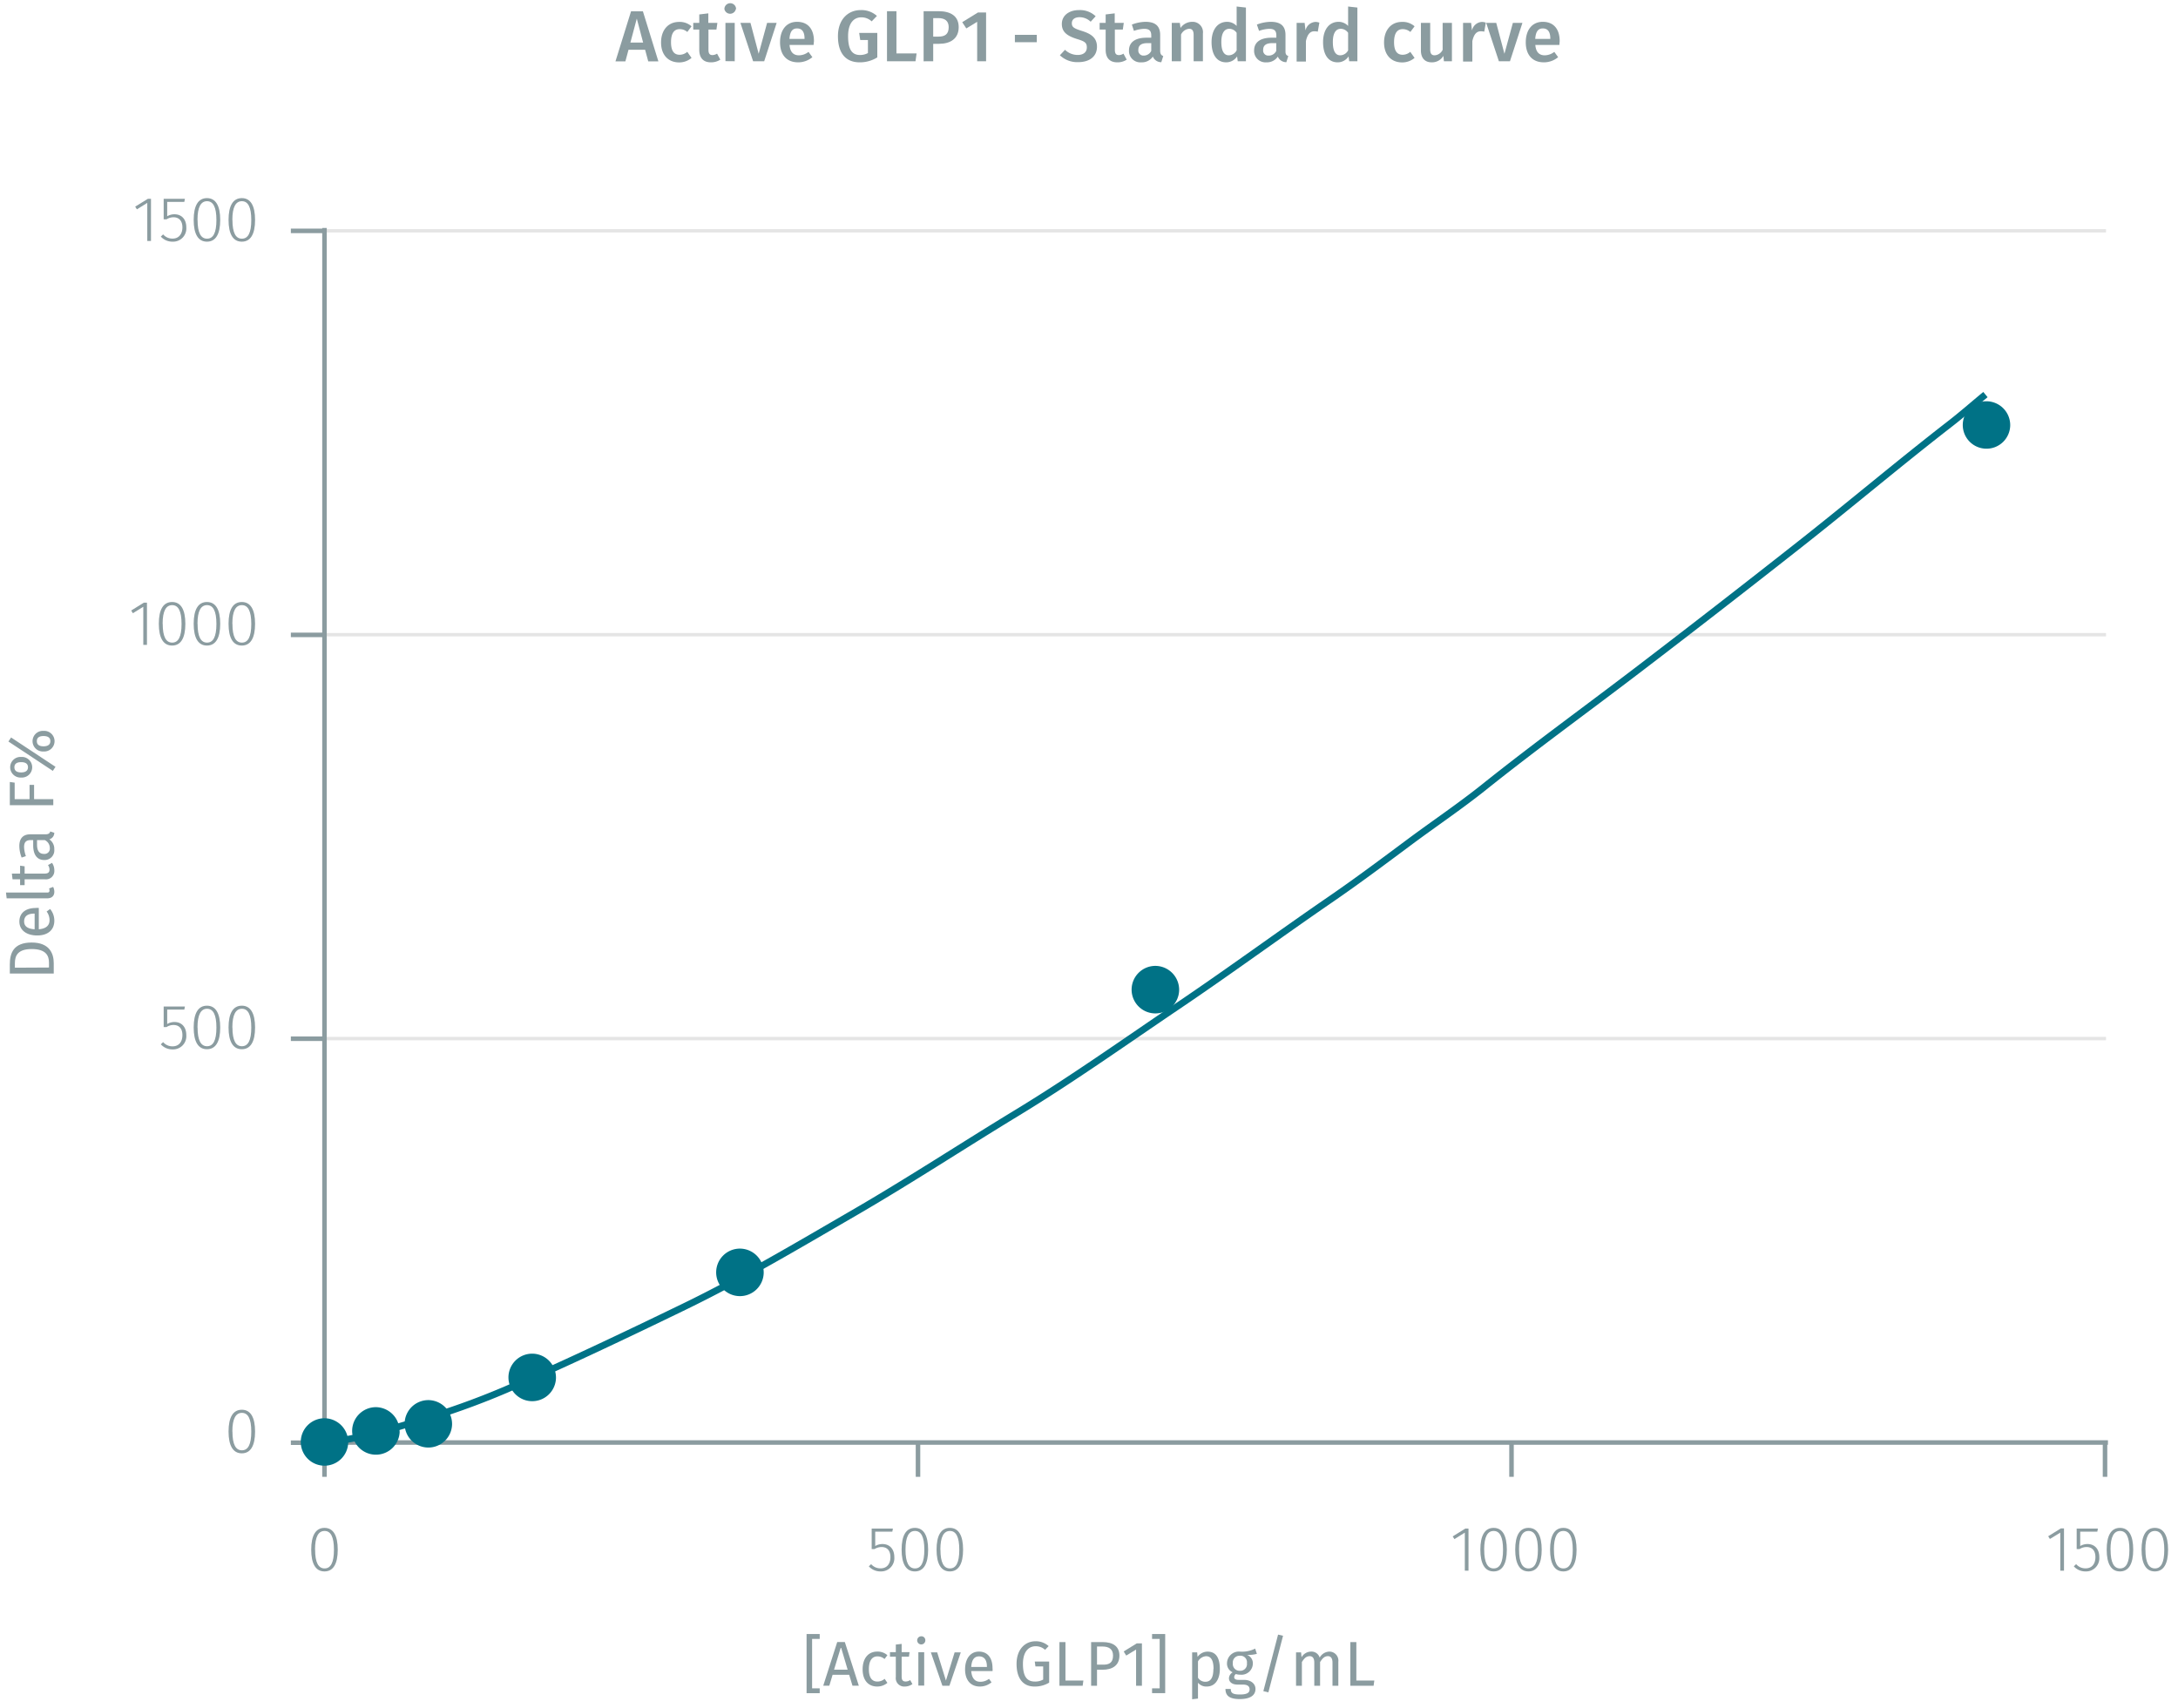 <svg id="Calque_1" data-name="Calque 1" xmlns="http://www.w3.org/2000/svg" viewBox="0 0 481.06 377.33"><title>specifications</title><line x1="71.67" y1="229.45" x2="465.16" y2="229.45" fill="none" stroke="#e5e5e5" stroke-miterlimit="10" stroke-width="0.75"/><line x1="71.67" y1="140.22" x2="465.16" y2="140.22" fill="none" stroke="#e5e5e5" stroke-miterlimit="10" stroke-width="0.75"/><line x1="71.67" y1="50.99" x2="465.16" y2="50.99" fill="none" stroke="#e5e5e5" stroke-miterlimit="10" stroke-width="0.75"/><path d="M74.6,342.37c0,3.15-1,4.8-2.93,4.8s-2.93-1.66-2.93-4.81,1-4.81,2.93-4.81S74.6,339.2,74.6,342.37Zm-5,0c0,2.87.75,4.14,2.09,4.14s2.07-1.26,2.07-4.13-.72-4.15-2.07-4.15S69.58,339.48,69.58,342.36Z" fill="#8b9ca0"/><path d="M193.31,338.38v3.18a3.17,3.17,0,0,1,1.6-.44c1.59,0,2.62,1.1,2.62,2.9a2.92,2.92,0,0,1-3,3.15,3.44,3.44,0,0,1-2.63-1.12l.51-.49a2.68,2.68,0,0,0,2.12.93c1.32,0,2.14-.95,2.14-2.48s-.81-2.23-1.94-2.23a2.9,2.9,0,0,0-1.56.45h-.64V337.7h4.69l-.13.68Z" fill="#8b9ca0"/><path d="M205,342.37c0,3.15-1,4.8-2.93,4.8s-2.93-1.66-2.93-4.81,1-4.81,2.93-4.81S205,339.2,205,342.37Zm-5,0c0,2.87.75,4.14,2.09,4.14s2.07-1.26,2.07-4.13-.72-4.15-2.07-4.15S200,339.48,200,342.36Z" fill="#8b9ca0"/><path d="M212.72,342.37c0,3.15-1,4.8-2.93,4.8s-2.93-1.66-2.93-4.81,1-4.81,2.93-4.81S212.72,339.2,212.72,342.37Zm-5,0c0,2.87.74,4.14,2.09,4.14s2.07-1.26,2.07-4.13-.73-4.15-2.07-4.15S207.7,339.48,207.7,342.36Z" fill="#8b9ca0"/><path d="M323.54,347V338.6l-2.3,1.43-.38-.6,2.79-1.73h.7V347Z" fill="#8b9ca0"/><path d="M332.82,342.37c0,3.15-1,4.8-2.92,4.8s-2.93-1.66-2.93-4.81,1-4.81,2.93-4.81S332.82,339.2,332.82,342.37Zm-5,0c0,2.87.74,4.14,2.09,4.14s2.07-1.26,2.07-4.13-.73-4.15-2.07-4.15S327.81,339.48,327.81,342.36Z" fill="#8b9ca0"/><path d="M340.52,342.37c0,3.15-1,4.8-2.92,4.8s-2.93-1.66-2.93-4.81,1-4.81,2.93-4.81S340.52,339.2,340.52,342.37Zm-5,0c0,2.87.74,4.14,2.09,4.14s2.07-1.26,2.07-4.13-.73-4.15-2.07-4.15S335.51,339.48,335.51,342.36Z" fill="#8b9ca0"/><path d="M348.22,342.37c0,3.15-1,4.8-2.92,4.8s-2.93-1.66-2.93-4.81,1-4.81,2.93-4.81S348.22,339.2,348.22,342.37Zm-5,0c0,2.87.74,4.14,2.09,4.14s2.07-1.26,2.07-4.13-.73-4.15-2.07-4.15S343.21,339.48,343.21,342.36Z" fill="#8b9ca0"/><path d="M455.06,347V338.6L452.77,340l-.38-.6,2.79-1.73h.7V347Z" fill="#8b9ca0"/><path d="M459.46,338.38v3.18a3.17,3.17,0,0,1,1.6-.44c1.59,0,2.62,1.1,2.62,2.9a2.92,2.92,0,0,1-3,3.15,3.44,3.44,0,0,1-2.63-1.12l.51-.49a2.68,2.68,0,0,0,2.12.93c1.32,0,2.14-.95,2.14-2.48s-.81-2.23-1.95-2.23a2.87,2.87,0,0,0-1.55.45h-.64V337.7h4.69l-.13.68Z" fill="#8b9ca0"/><path d="M471.17,342.37c0,3.15-1,4.8-2.93,4.8s-2.93-1.66-2.93-4.81,1-4.81,2.93-4.81S471.17,339.2,471.17,342.37Zm-5,0c0,2.87.74,4.14,2.09,4.14s2.07-1.26,2.07-4.13-.73-4.15-2.07-4.15S466.15,339.48,466.15,342.36Z" fill="#8b9ca0"/><path d="M478.87,342.37c0,3.15-1,4.8-2.93,4.8s-2.93-1.66-2.93-4.81,1-4.81,2.93-4.81S478.87,339.2,478.87,342.37Zm-5,0c0,2.87.74,4.14,2.09,4.14s2.07-1.26,2.07-4.13-.73-4.15-2.07-4.15S473.85,339.48,473.85,342.36Z" fill="#8b9ca0"/><path d="M71,318.69H465.59m-393.92,0v7.58m131.09-7.58v7.58m131.09-7.58v7.58m131.09-7.58v7.58" fill="none" stroke="#8b9ca0" stroke-miterlimit="10"/><path d="M56.34,316.27c0,3.15-1,4.81-2.93,4.81s-2.93-1.67-2.93-4.82,1-4.81,2.93-4.81S56.34,313.11,56.34,316.27Zm-5,0c0,2.87.74,4.14,2.09,4.14s2.07-1.26,2.07-4.13-.73-4.14-2.07-4.14S51.32,313.39,51.32,316.26Z" fill="#8b9ca0"/><path d="M36.93,223.05v3.18a3.17,3.17,0,0,1,1.6-.44c1.59,0,2.62,1.1,2.62,2.9a2.92,2.92,0,0,1-3,3.15,3.44,3.44,0,0,1-2.63-1.12l.51-.49a2.68,2.68,0,0,0,2.12.93c1.32,0,2.14-.95,2.14-2.48s-.81-2.23-1.95-2.23a2.78,2.78,0,0,0-1.55.45h-.64v-4.53h4.69l-.13.68Z" fill="#8b9ca0"/><path d="M48.64,227c0,3.15-1,4.8-2.93,4.8s-2.93-1.66-2.93-4.81,1-4.81,2.93-4.81S48.64,223.87,48.64,227Zm-5,0c0,2.87.74,4.14,2.09,4.14s2.07-1.26,2.07-4.13-.73-4.15-2.07-4.15S43.62,224.15,43.62,227Z" fill="#8b9ca0"/><path d="M56.34,227c0,3.15-1,4.8-2.93,4.8s-2.93-1.66-2.93-4.81,1-4.81,2.93-4.81S56.34,223.87,56.34,227Zm-5,0c0,2.87.74,4.14,2.09,4.14s2.07-1.26,2.07-4.13-.73-4.15-2.07-4.15S51.32,224.15,51.32,227Z" fill="#8b9ca0"/><path d="M31.65,142.47v-8.42l-2.3,1.43-.37-.6,2.78-1.73h.7v9.32Z" fill="#8b9ca0"/><path d="M40.94,137.82c0,3.15-1,4.8-2.93,4.8s-2.93-1.66-2.93-4.82,1-4.8,2.93-4.8S40.94,134.65,40.94,137.82Zm-5,0c0,2.88.74,4.15,2.09,4.15s2.07-1.26,2.07-4.13-.73-4.15-2.07-4.15S35.92,134.93,35.92,137.8Z" fill="#8b9ca0"/><path d="M48.64,137.82c0,3.15-1,4.8-2.93,4.8s-2.93-1.66-2.93-4.82,1-4.8,2.93-4.8S48.64,134.65,48.64,137.82Zm-5,0c0,2.88.74,4.15,2.09,4.15s2.07-1.26,2.07-4.13-.73-4.15-2.07-4.15S43.62,134.93,43.62,137.8Z" fill="#8b9ca0"/><path d="M56.34,137.82c0,3.15-1,4.8-2.93,4.8s-2.93-1.66-2.93-4.82,1-4.8,2.93-4.8S56.34,134.65,56.34,137.82Zm-5,0c0,2.88.74,4.15,2.09,4.15s2.07-1.26,2.07-4.13-.73-4.15-2.07-4.15S51.32,134.93,51.32,137.8Z" fill="#8b9ca0"/><path d="M32.53,53.24V44.82l-2.29,1.43-.38-.6,2.79-1.72h.7v9.31Z" fill="#8b9ca0"/><path d="M36.93,44.6v3.18a3.07,3.07,0,0,1,1.6-.44c1.59,0,2.62,1.1,2.62,2.9a2.92,2.92,0,0,1-3,3.15,3.44,3.44,0,0,1-2.63-1.12l.51-.49a2.68,2.68,0,0,0,2.12.93c1.32,0,2.14-1,2.14-2.48S39.48,48,38.34,48a2.87,2.87,0,0,0-1.55.45h-.64V43.93h4.69l-.13.67Z" fill="#8b9ca0"/><path d="M48.64,48.59c0,3.15-1,4.8-2.93,4.8s-2.93-1.66-2.93-4.81,1-4.81,2.93-4.81S48.64,45.42,48.64,48.59Zm-5,0c0,2.87.74,4.14,2.09,4.14s2.07-1.26,2.07-4.13-.73-4.15-2.07-4.15S43.62,45.7,43.62,48.58Z" fill="#8b9ca0"/><path d="M56.34,48.59c0,3.15-1,4.8-2.93,4.8s-2.93-1.66-2.93-4.81,1-4.81,2.93-4.81S56.34,45.42,56.34,48.59Zm-5,0c0,2.87.74,4.14,2.09,4.14s2.07-1.26,2.07-4.13-.73-4.15-2.07-4.15S51.32,45.7,51.32,48.58Z" fill="#8b9ca0"/><path d="M71.67,319.36v-269m0,268.37H64.24m7.43-89.24H64.24m7.43-89.23H64.24M71.67,51H64.24" fill="none" stroke="#8b9ca0" stroke-miterlimit="10"/><path d="M76.91,318.69a5.24,5.24,0,1,1-5.24-5.36,5.28,5.28,0,0,1,5.24,5.36" fill="#007286" fill-rule="evenodd"/><path d="M88.28,316.23A5.25,5.25,0,1,1,83,310.88a5.29,5.29,0,0,1,5.25,5.35" fill="#007286" fill-rule="evenodd"/><path d="M99.85,314.67a5.24,5.24,0,1,1-5.24-5.35,5.28,5.28,0,0,1,5.24,5.35" fill="#007286" fill-rule="evenodd"/><path d="M122.8,304.41a5.25,5.25,0,1,1-5.25-5.35,5.28,5.28,0,0,1,5.25,5.35" fill="#007286" fill-rule="evenodd"/><path d="M168.68,281.21a5.25,5.25,0,1,1-5.25-5.36,5.28,5.28,0,0,1,5.25,5.36" fill="#007286" fill-rule="evenodd"/><path d="M260.44,218.75a5.25,5.25,0,1,1-5.24-5.36,5.28,5.28,0,0,1,5.24,5.36" fill="#007286" fill-rule="evenodd"/><path d="M444,94a5.24,5.24,0,1,1-5.24-5.35A5.27,5.27,0,0,1,444,94" fill="#007286" fill-rule="evenodd"/><path d="M71.67,318.69c7-.64,13.74-2.7,20.43-4.68a171,171,0,0,0,19.62-7c13.31-5.79,26.36-12,39.43-18.34,12.77-6.2,25-13.48,37.32-20.62s24.11-14.88,36.22-22.24,23.7-15.61,35.46-23.55c11.35-7.66,22.37-15.76,33.65-23.51,5.93-4.07,11.69-8.38,17.46-12.68,5.47-4.07,11.17-7.9,16.49-12.15,11.25-9,22.93-17.44,34.36-26.18q17.4-13.3,34.62-26.86c11.36-8.91,22.39-18.26,33.8-27.11,2.73-2.11,5.32-4.39,8-6.6" fill="none" stroke="#007286" stroke-miterlimit="10" stroke-width="1.5"/><path d="M179.37,362.08V373h1.68v1.07h-2.9V361h2.9v1.08Z" fill="#8b9ca0"/><path d="M183.9,370l-.73,2.42h-1.34l3.09-9.65h1.68l3.09,9.65h-1.4l-.73-2.42Zm1.84-6.12-1.52,5h3Z" fill="#8b9ca0"/><path d="M196,365.68l-.63.84a2.35,2.35,0,0,0-1.57-.58c-1.16,0-1.89.91-1.89,2.83s.73,2.73,1.89,2.73a2.41,2.41,0,0,0,1.59-.6l.61.89a3.49,3.49,0,0,1-2.25.81c-2,0-3.22-1.42-3.22-3.8s1.21-3.92,3.22-3.92A3.23,3.23,0,0,1,196,365.68Z" fill="#8b9ca0"/><path d="M199.86,372.6a1.86,1.86,0,0,1-2-2.1V366h-1.29v-1h1.29v-1.67l1.29-.15v1.82h1.75l-.14,1h-1.61v4.4c0,.74.24,1.09.88,1.09a1.72,1.72,0,0,0,1-.32l.5.88A2.84,2.84,0,0,1,199.86,372.6Z" fill="#8b9ca0"/><path d="M204.38,362.39a.9.9,0,1,1-.91-.89A.86.86,0,0,1,204.38,362.39Zm-1.54,10v-7.38h1.29v7.38Z" fill="#8b9ca0"/><path d="M208.15,372.43l-2.55-7.38H207l1.93,6.23,1.92-6.23h1.36l-2.51,7.38Z" fill="#8b9ca0"/><path d="M219.23,369.18h-4.71c.13,1.71.92,2.37,2,2.37a3.11,3.11,0,0,0,1.92-.65l.56.77a4,4,0,0,1-2.58.93c-2.06,0-3.26-1.45-3.26-3.79s1.16-3.93,3.06-3.93,3,1.39,3,3.64C219.25,368.77,219.24,369,219.23,369.18Zm-1.25-1c0-1.44-.58-2.24-1.74-2.24-1,0-1.62.69-1.72,2.33H218Z" fill="#8b9ca0"/><path d="M231.62,363.67l-.79.82a3,3,0,0,0-2.11-.79c-1.39,0-2.78,1.05-2.78,3.9s.94,3.9,2.64,3.9a3.59,3.59,0,0,0,1.83-.44v-2.9H228.7l-.15-1.08h3.18v4.66a6.11,6.11,0,0,1-3.25.86c-2.4,0-3.95-1.67-3.95-5s2-5,4.16-5A4.19,4.19,0,0,1,231.62,363.67Z" fill="#8b9ca0"/><path d="M239.29,371.27l-.16,1.16H234v-9.65h1.33v8.49Z" fill="#8b9ca0"/><path d="M247.25,365.76c0,2.22-1.61,3.13-3.74,3.13H242.3v3.54H241v-9.65h2.54C245.83,362.78,247.25,363.73,247.25,365.76Zm-1.41,0c0-1.45-.93-2-2.35-2H242.3v4h1.16C244.89,367.83,245.84,367.41,245.84,365.78Z" fill="#8b9ca0"/><path d="M250.93,372.43v-8l-2.18,1.33-.56-.91,2.9-1.79h1.13v9.37Z" fill="#8b9ca0"/><path d="M254.46,374.06V373h1.68V362.08h-1.68V361h2.9v13.06Z" fill="#8b9ca0"/><path d="M269.43,368.73c0,2.24-1,3.87-2.9,3.87a2.38,2.38,0,0,1-1.93-.84v3.5l-1.29.15V365.05h1.11l.09,1a2.71,2.71,0,0,1,2.19-1.16C268.66,364.88,269.43,366.41,269.43,368.73Zm-1.39,0c0-1.92-.56-2.83-1.66-2.83a2.23,2.23,0,0,0-1.78,1.15v3.6a1.89,1.89,0,0,0,1.62.9C267.4,371.55,268,370.66,268,368.73Z" fill="#8b9ca0"/><path d="M275.42,365.61a1.94,1.94,0,0,1,1.3,1.86,2.51,2.51,0,0,1-2.81,2.51,2.93,2.93,0,0,1-.94-.14.89.89,0,0,0-.37.68c0,.34.21.61,1,.61h1.18c1.51,0,2.52.86,2.52,2,0,1.43-1.18,2.24-3.46,2.24s-3.17-.74-3.17-2.24h1.17c0,.84.37,1.23,2,1.23s2.16-.4,2.16-1.14-.56-1.05-1.49-1.05h-1.16c-1.32,0-1.91-.66-1.91-1.4a1.6,1.6,0,0,1,.82-1.31,2.1,2.1,0,0,1-1.25-2,2.63,2.63,0,0,1,2.84-2.58,6.39,6.39,0,0,0,3.38-.66l.38,1.16A7.09,7.09,0,0,1,275.42,365.61Zm-3.12,1.85a1.49,1.49,0,0,0,1.55,1.66,1.47,1.47,0,0,0,1.56-1.68,1.44,1.44,0,0,0-1.59-1.64A1.48,1.48,0,0,0,272.3,367.46Z" fill="#8b9ca0"/><path d="M280.15,373.89l-1.11-.27,3.25-12.49,1.1.25Z" fill="#8b9ca0"/><path d="M295.6,367.14v5.29h-1.29v-5.11c0-1.11-.48-1.43-1-1.43-.8,0-1.23.52-1.74,1.3v5.24h-1.28v-5.11c0-1.11-.48-1.43-1-1.43-.8,0-1.25.52-1.74,1.3v5.24h-1.29v-7.38h1.11l.11,1.08a2.45,2.45,0,0,1,2.13-1.25,1.88,1.88,0,0,1,1.87,1.33,2.54,2.54,0,0,1,2.19-1.33A2,2,0,0,1,295.6,367.14Z" fill="#8b9ca0"/><path d="M303.55,371.27l-.16,1.16h-5.14v-9.65h1.33v8.49Z" fill="#8b9ca0"/><path d="M7,208.23c3.94,0,4.87,2.45,4.87,4.54v2.31H2.17v-2C2.17,210.6,2.94,208.23,7,208.23Zm3.82,5.52v-1.08c0-1.51-.64-3-3.82-3s-3.71,1.58-3.71,3.12v1Z" fill="#8b9ca0"/><path d="M8.57,200.59v4.71c1.71-.13,2.37-.93,2.37-2a3.14,3.14,0,0,0-.64-1.92l.77-.56A4,4,0,0,1,12,203.4c0,2.06-1.44,3.27-3.78,3.27s-3.94-1.16-3.94-3.07,1.39-3,3.64-3C8.17,200.56,8.4,200.58,8.57,200.59Zm-1,1.25c-1.45,0-2.24.57-2.24,1.73,0,1,.68,1.63,2.32,1.73v-3.46Z" fill="#8b9ca0"/><path d="M10.93,196.76a1.17,1.17,0,0,0-.09-.48l.9-.34A2.49,2.49,0,0,1,12,197c0,.93-.56,1.47-1.62,1.47H1.47l-.15-1.29h9C10.73,197.22,10.93,197.09,10.93,196.76Z" fill="#8b9ca0"/><path d="M12,192.26a1.85,1.85,0,0,1-2.1,2H5.44v1.29h-1v-1.29H2.77L2.62,193H4.44v-1.75l1,.14V193H9.83c.75,0,1.1-.24,1.1-.88a1.76,1.76,0,0,0-.33-1l.89-.49A2.85,2.85,0,0,1,12,192.26Z" fill="#8b9ca0"/><path d="M11.09,183.69l.9.29a1.49,1.49,0,0,1-1.1,1.45,2.53,2.53,0,0,1,1.1,2.2A2.14,2.14,0,0,1,9.76,190c-1.58,0-2.43-1.19-2.43-3.25V185.6H6.78c-1.06,0-1.46.51-1.46,1.54a6.47,6.47,0,0,0,.4,2l-.94.32a7.14,7.14,0,0,1-.51-2.55c0-1.78.91-2.59,2.46-2.59H10.1C10.74,184.31,11,184.07,11.09,183.69ZM9.88,185.6H8.18v1c0,1.36.51,2.05,1.51,2.05A1.17,1.17,0,0,0,11,187.33,1.89,1.89,0,0,0,9.88,185.6Z" fill="#8b9ca0"/><path d="M3.24,176.55H6.53V173.4h1v3.15h4.24v1.34H2.17v-5.13l1.07.15Z" fill="#8b9ca0"/><path d="M12.26,169.41l-.59.9-9.81-6.49.59-.89Zm-7.58-2.18a2.28,2.28,0,1,1,0,4.55,2.28,2.28,0,1,1,0-4.55Zm0,3.42c.73,0,1.5-.24,1.5-1.14s-.74-1.13-1.5-1.13-1.5.22-1.5,1.13S3.92,170.65,4.68,170.65Zm4.94-9.18a2.28,2.28,0,1,1,0,4.55,2.28,2.28,0,1,1,0-4.55Zm0,3.41c.73,0,1.5-.24,1.5-1.14s-.74-1.13-1.5-1.13-1.48.22-1.48,1.13S8.87,164.88,9.62,164.88Z" fill="#8b9ca0"/><path d="M138.82,11l-.69,2.56h-2.19l3.44-11.06H142l3.42,11.06h-2.24L142.49,11Zm1.83-6.89-1.41,5.29h2.81Z" fill="#8b9ca0"/><path d="M152.74,5.81l-.93,1.25a2.55,2.55,0,0,0-1.69-.62c-1.19,0-1.91.86-1.91,2.89s.75,2.77,1.91,2.77a2.55,2.55,0,0,0,1.68-.65l.94,1.34a4.15,4.15,0,0,1-2.73,1c-2.45,0-4-1.7-4-4.4s1.52-4.55,4-4.55A3.93,3.93,0,0,1,152.74,5.81Z" fill="#8b9ca0"/><path d="M157,13.77c-1.67,0-2.55-1-2.55-2.77V6.53h-1.33V5.06h1.33V3.19l2-.24V5.06h2l-.21,1.47h-1.76V11c0,.83.27,1.17.9,1.17a2,2,0,0,0,1-.32l.72,1.33A3.73,3.73,0,0,1,157,13.77Z" fill="#8b9ca0"/><path d="M162.53,2A1.29,1.29,0,0,1,160,2a1.29,1.29,0,0,1,2.58,0Zm-2.3,11.51V5.06h2.05v8.47Z" fill="#8b9ca0"/><path d="M166.34,13.53l-2.8-8.47h2.22l1.81,6.82,1.86-6.82h2.11l-2.75,8.47Z" fill="#8b9ca0"/><path d="M179.7,9.93h-5.31c.14,1.73,1,2.29,2.08,2.29a3.46,3.46,0,0,0,2.11-.76l.85,1.17a4.89,4.89,0,0,1-3.14,1.14c-2.62,0-4-1.75-4-4.42s1.36-4.53,3.76-4.53,3.73,1.6,3.73,4.27C179.75,9.37,179.72,9.7,179.7,9.93Zm-2-1.43c0-1.39-.5-2.22-1.65-2.22-1,0-1.57.64-1.68,2.32h3.33Z" fill="#8b9ca0"/><path d="M193.69,3.52l-1.16,1.2a3.31,3.31,0,0,0-2.3-.89c-1.57,0-2.91,1.18-2.91,4.16s.89,4.16,2.62,4.16a3.56,3.56,0,0,0,1.76-.43V8.84H190l-.23-1.57h4v5.41a7.25,7.25,0,0,1-3.89,1.09c-3.07,0-4.8-2-4.8-5.78s2.32-5.76,5-5.76A5.09,5.09,0,0,1,193.69,3.52Z" fill="#8b9ca0"/><path d="M202.45,11.8l-.24,1.73h-6.3V2.47H198V11.8Z" fill="#8b9ca0"/><path d="M211.75,6c0,2.54-1.84,3.68-4.34,3.68h-1.29v3.86H204V2.47h3.27C210.05,2.47,211.75,3.6,211.75,6Zm-2.21,0c0-1.39-.85-2-2.29-2h-1.13V8.09h1.13C208.66,8.09,209.54,7.61,209.54,6Z" fill="#8b9ca0"/><path d="M215.83,13.53V4.82l-2.4,1.46-.9-1.38L216,2.76h1.8V13.53Z" fill="#8b9ca0"/><path d="M229,7.7V9.33h-4.84V7.7Z" fill="#8b9ca0"/><path d="M242,3.59,240.9,4.8a3.54,3.54,0,0,0-2.45-1c-1,0-1.71.45-1.71,1.32s.43,1.15,2.27,1.73,3.28,1.4,3.28,3.48-1.55,3.4-4.19,3.4a5.55,5.55,0,0,1-4-1.52L235.23,11a4,4,0,0,0,2.82,1.14c1.19,0,2-.58,2-1.65s-.46-1.35-2.19-1.88c-2.32-.72-3.33-1.64-3.33-3.33,0-1.84,1.59-3.05,3.76-3.05A5,5,0,0,1,242,3.59Z" fill="#8b9ca0"/><path d="M246.76,13.77c-1.67,0-2.55-1-2.55-2.77V6.53h-1.33V5.06h1.33V3.19l2-.24V5.06h2L248,6.53h-1.76V11c0,.83.27,1.17.9,1.17a1.89,1.89,0,0,0,1-.32l.72,1.33A3.68,3.68,0,0,1,246.76,13.77Z" fill="#8b9ca0"/><path d="M256.93,12.38l-.43,1.36a2,2,0,0,1-1.87-1.24,2.88,2.88,0,0,1-2.53,1.27,2.51,2.51,0,0,1-2.74-2.61c0-1.84,1.4-2.83,3.86-2.83h1.06V7.85c0-1.11-.5-1.48-1.59-1.48a7.55,7.55,0,0,0-2.24.45L250,5.43A8.73,8.73,0,0,1,253,4.82c2.26,0,3.25,1,3.25,2.91v3.56C256.29,12,256.52,12.22,256.93,12.38Zm-2.65-1.14V9.53h-.85c-1.33,0-2,.48-2,1.47a1.12,1.12,0,0,0,1.2,1.28A1.83,1.83,0,0,0,254.28,11.24Z" fill="#8b9ca0"/><path d="M265.69,7.4v6.13h-2.05V7.72c0-1.06-.4-1.36-1-1.36a2.17,2.17,0,0,0-1.78,1.28v5.89h-2.05V5.06h1.78l.16,1.11a3.14,3.14,0,0,1,2.57-1.35A2.29,2.29,0,0,1,265.69,7.4Z" fill="#8b9ca0"/><path d="M275.19,13.53h-1.81l-.14-1.07a2.86,2.86,0,0,1-2.42,1.31c-2.11,0-3.22-1.78-3.22-4.47s1.3-4.48,3.44-4.48a2.92,2.92,0,0,1,2.1.91V1.44l2.05.23Zm-2.05-2.4V7.25a2,2,0,0,0-1.6-.89c-1.07,0-1.78.89-1.78,2.93s.63,2.93,1.64,2.93A2,2,0,0,0,273.14,11.13Z" fill="#8b9ca0"/><path d="M284.55,12.38l-.43,1.36a2,2,0,0,1-1.88-1.24,2.88,2.88,0,0,1-2.53,1.27A2.51,2.51,0,0,1,277,11.16c0-1.84,1.39-2.83,3.86-2.83h1.05V7.85c0-1.11-.49-1.48-1.58-1.48a7.43,7.43,0,0,0-2.24.45l-.48-1.39a8.73,8.73,0,0,1,3.07-.61c2.26,0,3.25,1,3.25,2.91v3.56C283.91,12,284.13,12.22,284.55,12.38Zm-2.66-1.14V9.53H281c-1.33,0-2,.48-2,1.47a1.12,1.12,0,0,0,1.2,1.28A1.81,1.81,0,0,0,281.89,11.24Z" fill="#8b9ca0"/><path d="M291.41,5l-.35,2a3,3,0,0,0-.75-.09c-1,0-1.55.75-1.87,2.17v4.52h-2.05V5.06h1.77l.19,1.67a2.39,2.39,0,0,1,2.21-1.89A2.91,2.91,0,0,1,291.41,5Z" fill="#8b9ca0"/><path d="M299.81,13.53H298l-.14-1.07a2.85,2.85,0,0,1-2.42,1.31c-2.11,0-3.21-1.78-3.21-4.47s1.29-4.48,3.44-4.48a2.9,2.9,0,0,1,2.09.91V1.44l2.05.23Zm-2.05-2.4V7.25a2,2,0,0,0-1.6-.89c-1.07,0-1.77.89-1.77,2.93s.62,2.93,1.63,2.93A2,2,0,0,0,297.76,11.13Z" fill="#8b9ca0"/><path d="M312.44,5.81l-.93,1.25a2.59,2.59,0,0,0-1.7-.62c-1.18,0-1.9.86-1.9,2.89s.75,2.77,1.9,2.77a2.55,2.55,0,0,0,1.68-.65l.95,1.34a4.16,4.16,0,0,1-2.74,1c-2.45,0-4-1.7-4-4.4s1.52-4.55,3.95-4.55A3.94,3.94,0,0,1,312.44,5.81Z" fill="#8b9ca0"/><path d="M318.92,13.53l-.12-1.19a2.87,2.87,0,0,1-2.59,1.43c-1.54,0-2.37-1-2.37-2.63V5.06h2.05v5.83c0,1,.34,1.33,1,1.33A2.1,2.1,0,0,0,318.64,11V5.06h2.05v8.47Z" fill="#8b9ca0"/><path d="M328.18,5l-.35,2a3.08,3.08,0,0,0-.75-.09c-1,0-1.56.75-1.88,2.17v4.52h-2.05V5.06h1.78l.19,1.67a2.38,2.38,0,0,1,2.21-1.89A2.91,2.91,0,0,1,328.18,5Z" fill="#8b9ca0"/><path d="M331.06,13.53l-2.8-8.47h2.22l1.81,6.82,1.86-6.82h2.11l-2.75,8.47Z" fill="#8b9ca0"/><path d="M344.42,9.93h-5.31c.14,1.73,1,2.29,2.08,2.29a3.49,3.49,0,0,0,2.11-.76l.85,1.17A4.89,4.89,0,0,1,341,13.77c-2.62,0-4-1.75-4-4.42s1.36-4.53,3.76-4.53,3.73,1.6,3.73,4.27C344.47,9.37,344.44,9.7,344.42,9.93Zm-2-1.43c0-1.39-.5-2.22-1.65-2.22-1,0-1.57.64-1.68,2.32h3.33Z" fill="#8b9ca0"/></svg>